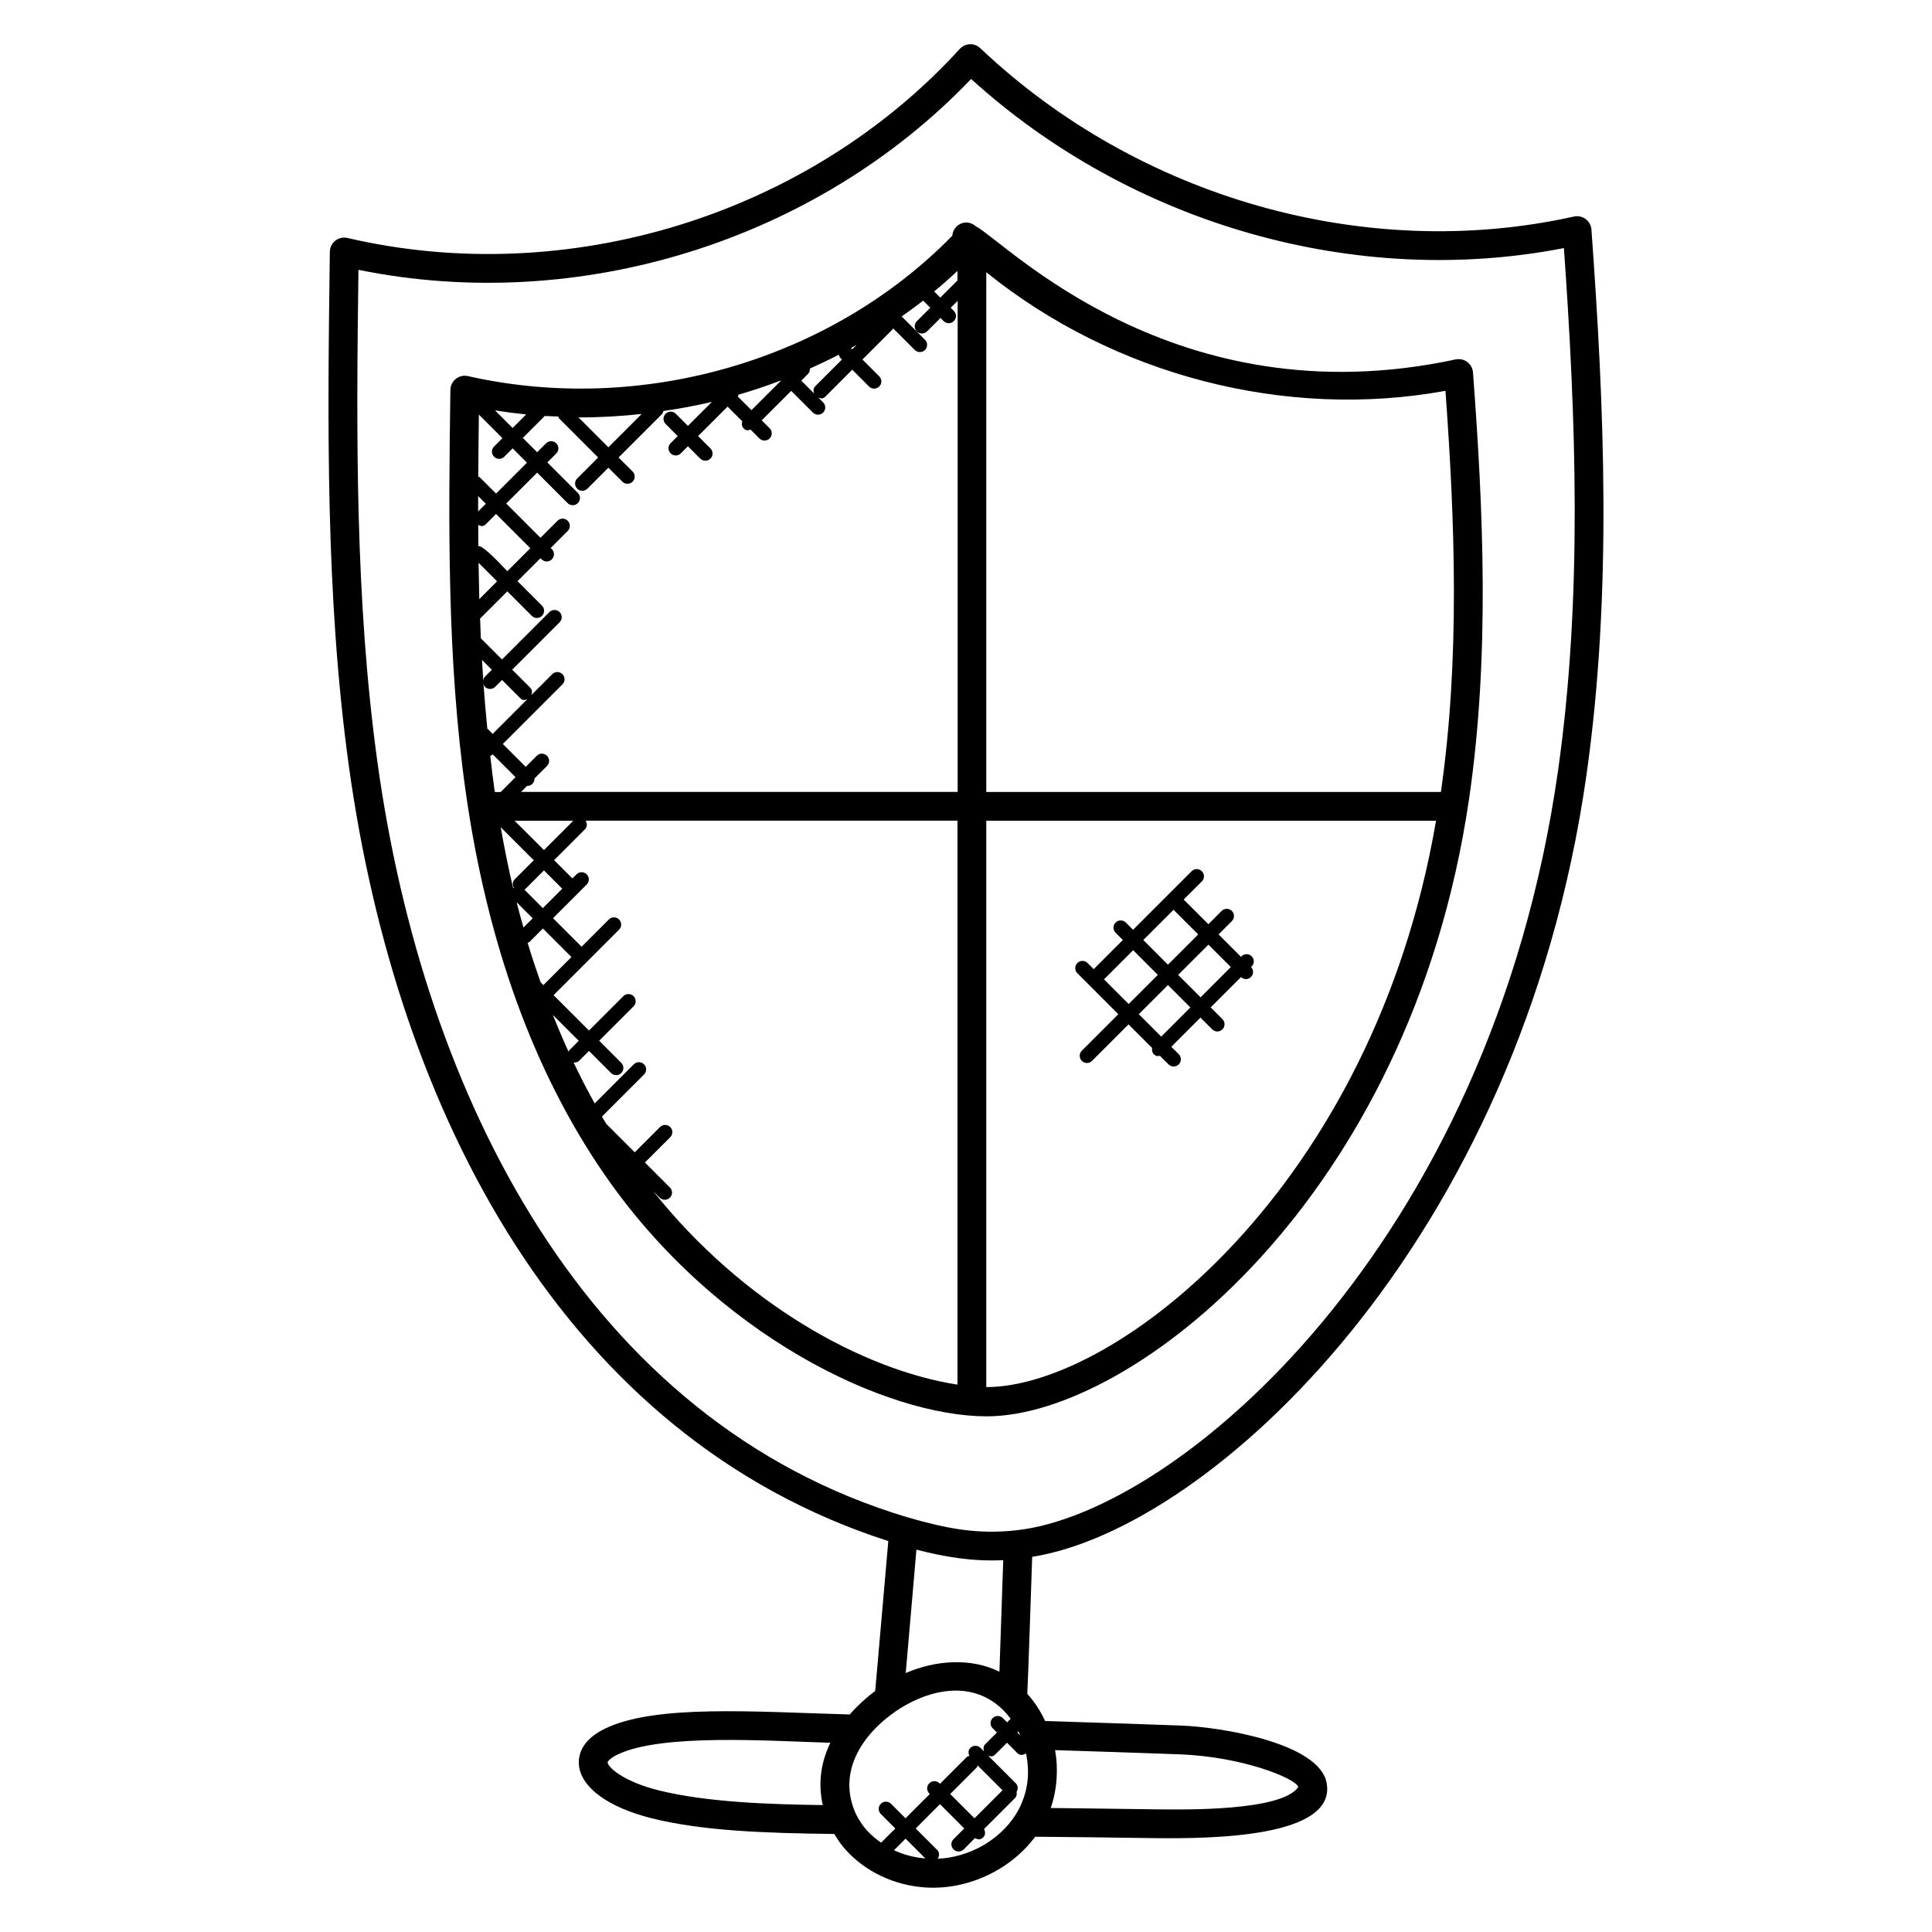 <?xml version="1.0" encoding="UTF-8"?>
<!-- Uploaded to: SVG Repo, www.svgrepo.com, Generator: SVG Repo Mixer Tools -->
<svg fill="#000000" width="800px" height="800px" version="1.1" viewBox="144 144 512 512" xmlns="http://www.w3.org/2000/svg">
 <g>
  <path d="m304.04 455.03c29.609 43.047 74.883 64.312 101.48 64.312 38.305 0 112.24-57.359 127.79-163.58 5.543-37.879 3.769-76.723 1.047-113.07-0.184-2.289-2.297-3.914-4.609-3.441-74.555 16.031-119.48-31.32-127.11-35.258-2.434-2.184-6-0.648-6.266 2.465-32.234 33-82.289 47.625-128.36 37.215-2.344-0.543-4.625 1.238-4.656 3.672-0.473 35.016-0.961 71.219 4.082 106.66 5.68 39.988 18 73.98 36.598 101.02zm-11.926-200.2 10.41 10.41-5.559 5.559c-0.75 0.75-0.75 1.953 0 2.703 0.742 0.742 1.945 0.75 2.703 0l5.559-5.559 3.711 3.703c0.742 0.742 1.945 0.75 2.703 0 0.75-0.75 0.75-1.953 0-2.703l-3.711-3.703 11.551-11.551c0.215-0.215 0.223-0.496 0.312-0.762 4.328-0.641 8.633-1.414 12.879-2.426l-6.367 6.359-3.207-3.207c-0.75-0.75-1.953-0.75-2.703 0s-0.75 1.953 0 2.703l3.207 3.207-1.879 1.879c-0.75 0.75-0.75 1.953 0 2.703 0.742 0.742 1.945 0.75 2.703 0l1.879-1.879 3.273 3.273c0.742 0.742 1.945 0.75 2.703 0 0.75-0.75 0.75-1.953 0-2.703l-3.273-3.273 7.809-7.809 3.887 3.887c-0.191 0.648-0.16 1.344 0.352 1.855 0.734 0.734 1.176 0.551 1.855 0.352l2.344 2.344c0.742 0.742 1.945 0.75 2.703 0 0.75-0.75 0.75-1.953 0-2.703l-2.098-2.098 7.816-7.809 5.754 5.754c0.742 0.742 1.945 0.75 2.703 0 0.75-0.75 0.75-1.953 0-2.703l-1.281-1.281c0.68 0.238 1.152 0.465 1.938-0.312l7.062-7.07 4.449 4.457c0.754 0.754 1.961 0.734 2.703 0 0.75-0.75 0.75-1.953 0-2.703l-4.449-4.457 8.039-8.039c0.062-0.062 0.039-0.152 0.09-0.223l5.742 5.742c0.754 0.754 1.961 0.734 2.703 0 0.75-0.75 0.75-1.953 0-2.703l-6.176-6.184c1.93-1.359 3.84-2.742 5.695-4.191l1.887 1.887-3.566 3.566c-0.75 0.75-0.75 1.953 0 2.703 0.742 0.742 1.945 0.75 2.703 0l3.566-3.566 0.832 0.832c0.742 0.742 1.945 0.75 2.703 0 0.75-0.75 0.75-1.953 0-2.703l-0.832-0.832 1.848-1.848v130.16h-115.71l1.617-1.617c0.023 0 0.039 0.023 0.055 0.023 0.488 0 0.977-0.184 1.352-0.559 0.391-0.391 0.551-0.895 0.535-1.406l3.32-3.32c0.75-0.75 0.75-1.953 0-2.703s-1.953-0.75-2.703 0l-2.938 2.938-6.062-6.062 15.793-15.793c0.75-0.75 0.75-1.953 0-2.703s-1.953-0.75-2.703 0l-5.519 5.519c0.238-0.672 0.223-1.406-0.312-1.938l-4.777-4.777 12.559-12.559c0.75-0.75 0.75-1.953 0-2.703s-1.953-0.75-2.703 0l-12.559 12.559-5.609-5.609c-0.082-1.742-0.137-3.481-0.199-5.223l7.215-7.215 6.488 6.488c0.742 0.742 1.945 0.75 2.703 0 0.75-0.75 0.75-1.953 0-2.703l-6.488-6.488 6.09-6.09 0.305 0.305c0.742 0.742 1.945 0.75 2.703 0 0.75-0.75 0.75-1.953 0-2.703l-0.305-0.305 4.512-4.512c0.75-0.75 0.75-1.953 0-2.703s-1.953-0.75-2.703 0l-4.512 4.512-9.078-9.078 8.191-8.191 8.078 8.078c0.742 0.742 1.945 0.75 2.703 0 0.75-0.75 0.75-1.953 0-2.703l-8.078-8.078 2.359-2.359c0.75-0.75 0.75-1.953 0-2.703s-1.953-0.75-2.703 0l-2.359 2.359-3.793-3.793 5.754-5.754c0.016-0.016 0.008-0.047 0.031-0.062 1.207 0.078 2.414 0.09 3.617 0.137 0.07 0.191 0.047 0.344 0.16 0.457zm74.52-16.051 0.496 0.496-7.07 7.07c-0.535 0.535-0.551 1.266-0.312 1.938l-3.398-3.398 1.75-1.75c0.406-0.406 0.551-0.93 0.52-1.457 2.594-1.16 5.168-2.383 7.688-3.688 0.098 0.27 0.113 0.566 0.328 0.789zm2.863-2.543c0.504-0.273 1.008-0.543 1.504-0.824l-1.16 1.16zm-29.992 12.816 0.023-0.023c0.121-0.121 0.098-0.297 0.184-0.434 3.84-1.113 7.617-2.391 11.344-3.809l-7.914 7.91zm58.234-30.734-4.551 4.551-1.625-1.625c2.113-1.754 4.176-3.574 6.176-5.449zm-103.05 204.44c-1.457-3.191-2.84-6.449-4.168-9.785l6.856 6.856-2.527 2.527c-0.105 0.105-0.086 0.273-0.16 0.402zm-7.434-18.457c-1.199-3.434-2.375-6.894-3.434-10.457 0.145-0.082 0.328-0.062 0.457-0.191l3.594-3.594 7.566 7.566-7.434 7.434zm-4.535-14.496c-0.617-2.215-1.246-4.434-1.809-6.703l4.258 4.258zm0.273-10.016c0.016-0.016 0.047-0.008 0.07-0.031l5.09-5.09 4.848 4.848-5.137 5.144zm-2.625-2.727c-0.609 0.609-0.586 1.48-0.207 2.207-0.055 0.039-0.129 0.031-0.184 0.078-1.238-5.238-2.312-10.625-3.281-16.121l8.754 8.754zm-8.246-51.992c0.078 0.336 0.129 0.688 0.398 0.953 0.742 0.742 1.945 0.75 2.703 0l1.824-1.824 4.777 4.777c0.777 0.777 1.258 0.551 1.938 0.312l-9.199 9.199-1.426-1.426c-0.395-3.992-0.738-7.984-1.016-11.992zm3.023 28.812c-0.047-0.32-0.105-0.617-0.152-0.938-0.414-2.871-0.734-5.754-1.07-8.641 0.121-0.078 0.281-0.055 0.391-0.16l0.25-0.25 6.062 6.062-3.938 3.938-1.543-0.008zm5.238 7.633h15.535l-7.762 7.762zm-9.559-68.367 4.91 4.91-4.719 4.719c-0.082-3.207-0.137-6.414-0.191-9.629zm-0.066-4.441c-0.016-1.863-0.016-3.727-0.023-5.586 0.688 0.297 1.246 0.566 2.07-0.258l2.656-2.656 9.078 9.078-6.09 6.09c-1.152-1.148-6.242-6.805-7.691-6.668zm-0.047-9.168c0-1.359-0.008-2.719 0-4.078l2.039 2.039zm9.137-22.121-4.656-4.656c2.742 0.434 5.481 0.793 8.238 1.07zm-2.695 2.699-2.223 2.223c-0.75 0.75-0.75 1.953 0 2.703 0.742 0.742 1.945 0.75 2.703 0l2.223-2.223 3.793 3.793-8.191 8.191-4.328-4.328c-0.105-0.105-0.258-0.082-0.383-0.16 0.031-5.504 0.082-10.992 0.16-16.449zm-2.816 61.383-1.824 1.824c-0.289 0.289-0.375 0.68-0.434 1.055-0.121-1.824-0.238-3.656-0.344-5.488zm42.703 138.11 1.785 1.785c0.742 0.742 1.945 0.75 2.703 0 0.75-0.75 0.75-1.953 0-2.703l-6.617-6.617 6.703-6.695c0.75-0.75 0.75-1.953 0-2.703s-1.953-0.75-2.703 0l-6.703 6.695-7.512-7.512c-0.391-0.648-0.793-1.289-1.184-1.945l11.16-11.16c0.75-0.75 0.75-1.953 0-2.703s-1.953-0.75-2.703 0l-10.367 10.375c-1.969-3.535-3.848-7.176-5.625-10.922 0.082 0.008 0.145 0.09 0.23 0.09 0.488 0 0.977-0.184 1.352-0.559l2.527-2.527 5.856 5.856c0.742 0.742 1.945 0.75 2.703 0 0.75-0.75 0.75-1.953 0-2.703l-5.856-5.856 9.105-9.105c0.75-0.75 0.75-1.953 0-2.703s-1.953-0.75-2.703 0l-9.105 9.105-9.383-9.375 17.352-17.352c0.75-0.75 0.75-1.953 0-2.703s-1.953-0.75-2.703 0l-7.223 7.223-7.566-7.566 8.922-8.922c0.75-0.75 0.75-1.953 0-2.703s-1.953-0.75-2.703 0l-1.09 1.09-4.848-4.848 8.184-8.184c0.633-0.633 0.609-1.551 0.176-2.281h98.539v149.46c-24.949-3.863-56.871-21.383-80.703-51.336zm88.332 51.984v-150.08h119.19c-16.691 97.434-85.004 150.09-119.19 150.08zm121.69-264.02c2.496 34.395 3.879 70.883-1.207 106.3h-120.48v-137.73c33.832 27.312 79.305 39.16 121.69 31.43zm-213 6.129-8.832 8.832-7.922-7.922c5.594 0.02 11.188-0.301 16.754-0.91z"/>
  <path d="m379.41 552.4c-1.688 18.945-2.289 26.656-3.473 39.738-2.519 1.871-4.785 3.961-6.746 6.215-25.375-0.711-51.535-2.734-64.914 3.777-6.519 3.176-7.09 7.449-6.848 9.719 0.617 5.922 7.848 11.168 19.344 14.031 13.586 3.367 29.945 3.91 48.328 4.144 0.902 1.527 1.879 2.961 2.992 4.168 5.215 5.809 12.887 9.449 21.07 10 11.32 0.762 22.656-4.688 29.176-13.441 9.344 0.062 17.25 0.184 31.824 0.375 14.793 0.16 48.168-0.121 45.395-14.688-1.977-10.398-27.535-14.77-38.887-15.16-11.855-0.434-23.777-0.816-35.703-1.191-1.23-2.656-2.793-5.082-4.727-7.199 0.246-4.559 1.137-31.73 1.297-36.312 47.258-7.465 129.28-82.863 146.91-207.35 6.848-48.273 4.664-97.93 1.297-144.39-0.168-2.297-2.312-3.938-4.633-3.449-55.074 12.242-115.35-4.863-157.33-44.617-1.688-1.602-4.137-1.238-5.441 0.199-40.152 44.023-103.82 63.703-162.25 50.098-2.352-0.559-4.648 1.215-4.68 3.664-0.594 44.754-1.215 91.027 5.039 136.28 12.699 91.824 57.121 177.83 142.96 205.39zm30.457 5.059-1.008 29.566c-7.496-3.727-16.84-3.098-24.832 0.344 0.945-10.617 1.543-17.961 2.832-32.695 7.453 1.914 14.766 3.184 23.008 2.785zm4.543 46.488-0.816-0.816 0.281-0.281c0.176 0.367 0.375 0.715 0.535 1.098zm-95.801 14.527c-9.191-2.281-13.449-6.023-13.594-7.418-0.016-0.121 0.391-0.977 2.602-2.062 11.656-5.672 40.328-3.609 56.441-3.144-2.367 4.902-3.375 10.344-2.023 16.52-14.188-0.207-30.625-0.727-43.426-3.894zm52.191 6.199c-4.894-10.793 1.312-20.879 10.902-27.391 10.223-6.719 22.449-8.016 30.137 2.207l-0.945 0.945-1.121-1.121c-0.75-0.742-1.953-0.75-2.703 0s-0.75 1.953 0 2.703l1.121 1.121-3.09 3.09c-0.527 0.527-0.551 1.25-0.32 1.914l-0.93-0.93c-0.75-0.742-1.945-0.75-2.703 0-0.586 0.586-0.582 1.418-0.238 2.129-0.238 0.09-0.512 0.098-0.703 0.289l-7.098 7.098-0.137-0.137c-0.75-0.75-1.953-0.75-2.703 0s-0.75 1.953 0 2.703l0.137 0.137-6.434 6.434-3.84-3.84c-0.75-0.75-1.953-0.75-2.703 0s-0.75 1.953 0 2.703l3.84 3.84-3.762 3.762c-1.383-0.961-2.672-2.023-3.777-3.258-1.129-1.246-2.129-2.75-2.93-4.398zm31.449 1.191-6.441-6.434 7.098-7.098c0.129-0.129 0.105-0.312 0.191-0.465l6.574 6.574zm-21.336 8.465 3.07-3.07 5.246 5.246c-2.926-0.246-5.75-0.977-8.316-2.176zm11.598 2.258c0.473-0.742 0.496-1.688-0.152-2.336l-5.688-5.688 6.434-6.441 6.434 6.434-2.848 2.848c-0.75 0.75-0.75 1.953 0 2.703 0.742 0.742 1.945 0.75 2.703 0l2.992-3c0.719 0.375 1.367 0.617 2.191-0.207 0.602-0.602 0.586-1.473 0.207-2.191l8.199-8.199c0.457-0.457 0.535-1.07 0.426-1.664 0.406-0.727 0.426-1.617-0.191-2.238l-7.359-7.359c0.664 0.223 1.137 0.457 1.914-0.32l3.09-3.09 2.672 2.68c0.641 0.641 1.426 0.77 2.375 0.137 1.008 4.91 0.512 9.258-1.152 13.184-0.457 1.062-0.945 2.07-1.582 3.039-4.328 6.848-12.383 11.344-20.664 11.711zm63.883-27.68c16.68 0.582 30.703 6.258 31.68 8.633-4.336 6.496-30.207 6.031-37.84 5.953-20.137-0.266-21.793-0.297-27.785-0.352 1.785-5.09 2.008-10.77 1.152-15.336 10.961 0.348 21.898 0.699 32.793 1.102zm-217.41-393.4c58.473 11.91 121.34-7.656 162.37-50.578 42.527 38.586 102.01 55.547 157.1 44.816 3.16 44.785 4.984 92.352-1.551 138.42-17.855 126.06-100.94 196.68-143.49 201.37-10.551 1.184-18.727-0.504-28.871-3.414-85.043-25.426-128.27-111.54-140.52-200.15-5.961-43.121-5.602-87.449-5.031-130.46z"/>
  <path d="m475.71 397.43c-0.75-0.75-1.953-0.75-2.703 0l-0.137 0.137-5.938-5.938 3.519-3.519c0.75-0.75 0.75-1.953 0-2.703s-1.953-0.75-2.703 0l-3.519 3.519-6.535-6.535 4.809-4.809c0.75-0.75 0.75-1.953 0-2.703s-1.953-0.75-2.703 0l-15.527 15.527-1.922-1.922c-0.75-0.75-1.953-0.75-2.703 0s-0.75 1.953 0 2.703l1.922 1.922-7.727 7.727-1.625-1.625c-0.75-0.75-1.953-0.75-2.703 0s-0.75 1.953 0 2.703l10.855 10.855-9.672 9.672c-0.75 0.75-0.75 1.953 0 2.703 0.742 0.742 1.945 0.75 2.703 0l9.672-9.672 6.25 6.25c-0.09 0.586-0.008 1.184 0.441 1.633 0.625 0.625 1.031 0.543 1.633 0.441l2.281 2.281c0.742 0.742 1.945 0.75 2.703 0 0.75-0.75 0.75-1.953 0-2.703l-1.969-1.969 7.727-7.727 3.113 3.113c0.742 0.742 1.945 0.75 2.703 0 0.75-0.75 0.75-1.953 0-2.703l-3.113-3.113 8.039-8.039c0.824 0.77 1.953 0.664 2.641-0.023 0.734-0.734 0.727-1.895 0.023-2.641l0.152-0.152c0.762-0.738 0.762-1.941 0.012-2.691zm-20.703-12.328 6.535 6.535-8.023 8.016-6.535-6.535zm-18.434 18.441 7.727-7.727 6.535 6.535-7.727 7.727zm15.16 15.168-5.938-5.938 7.727-7.727 5.938 5.938zm4.488-16.355 8.023-8.016 5.938 5.938-8.016 8.023z"/>
 </g>
</svg>